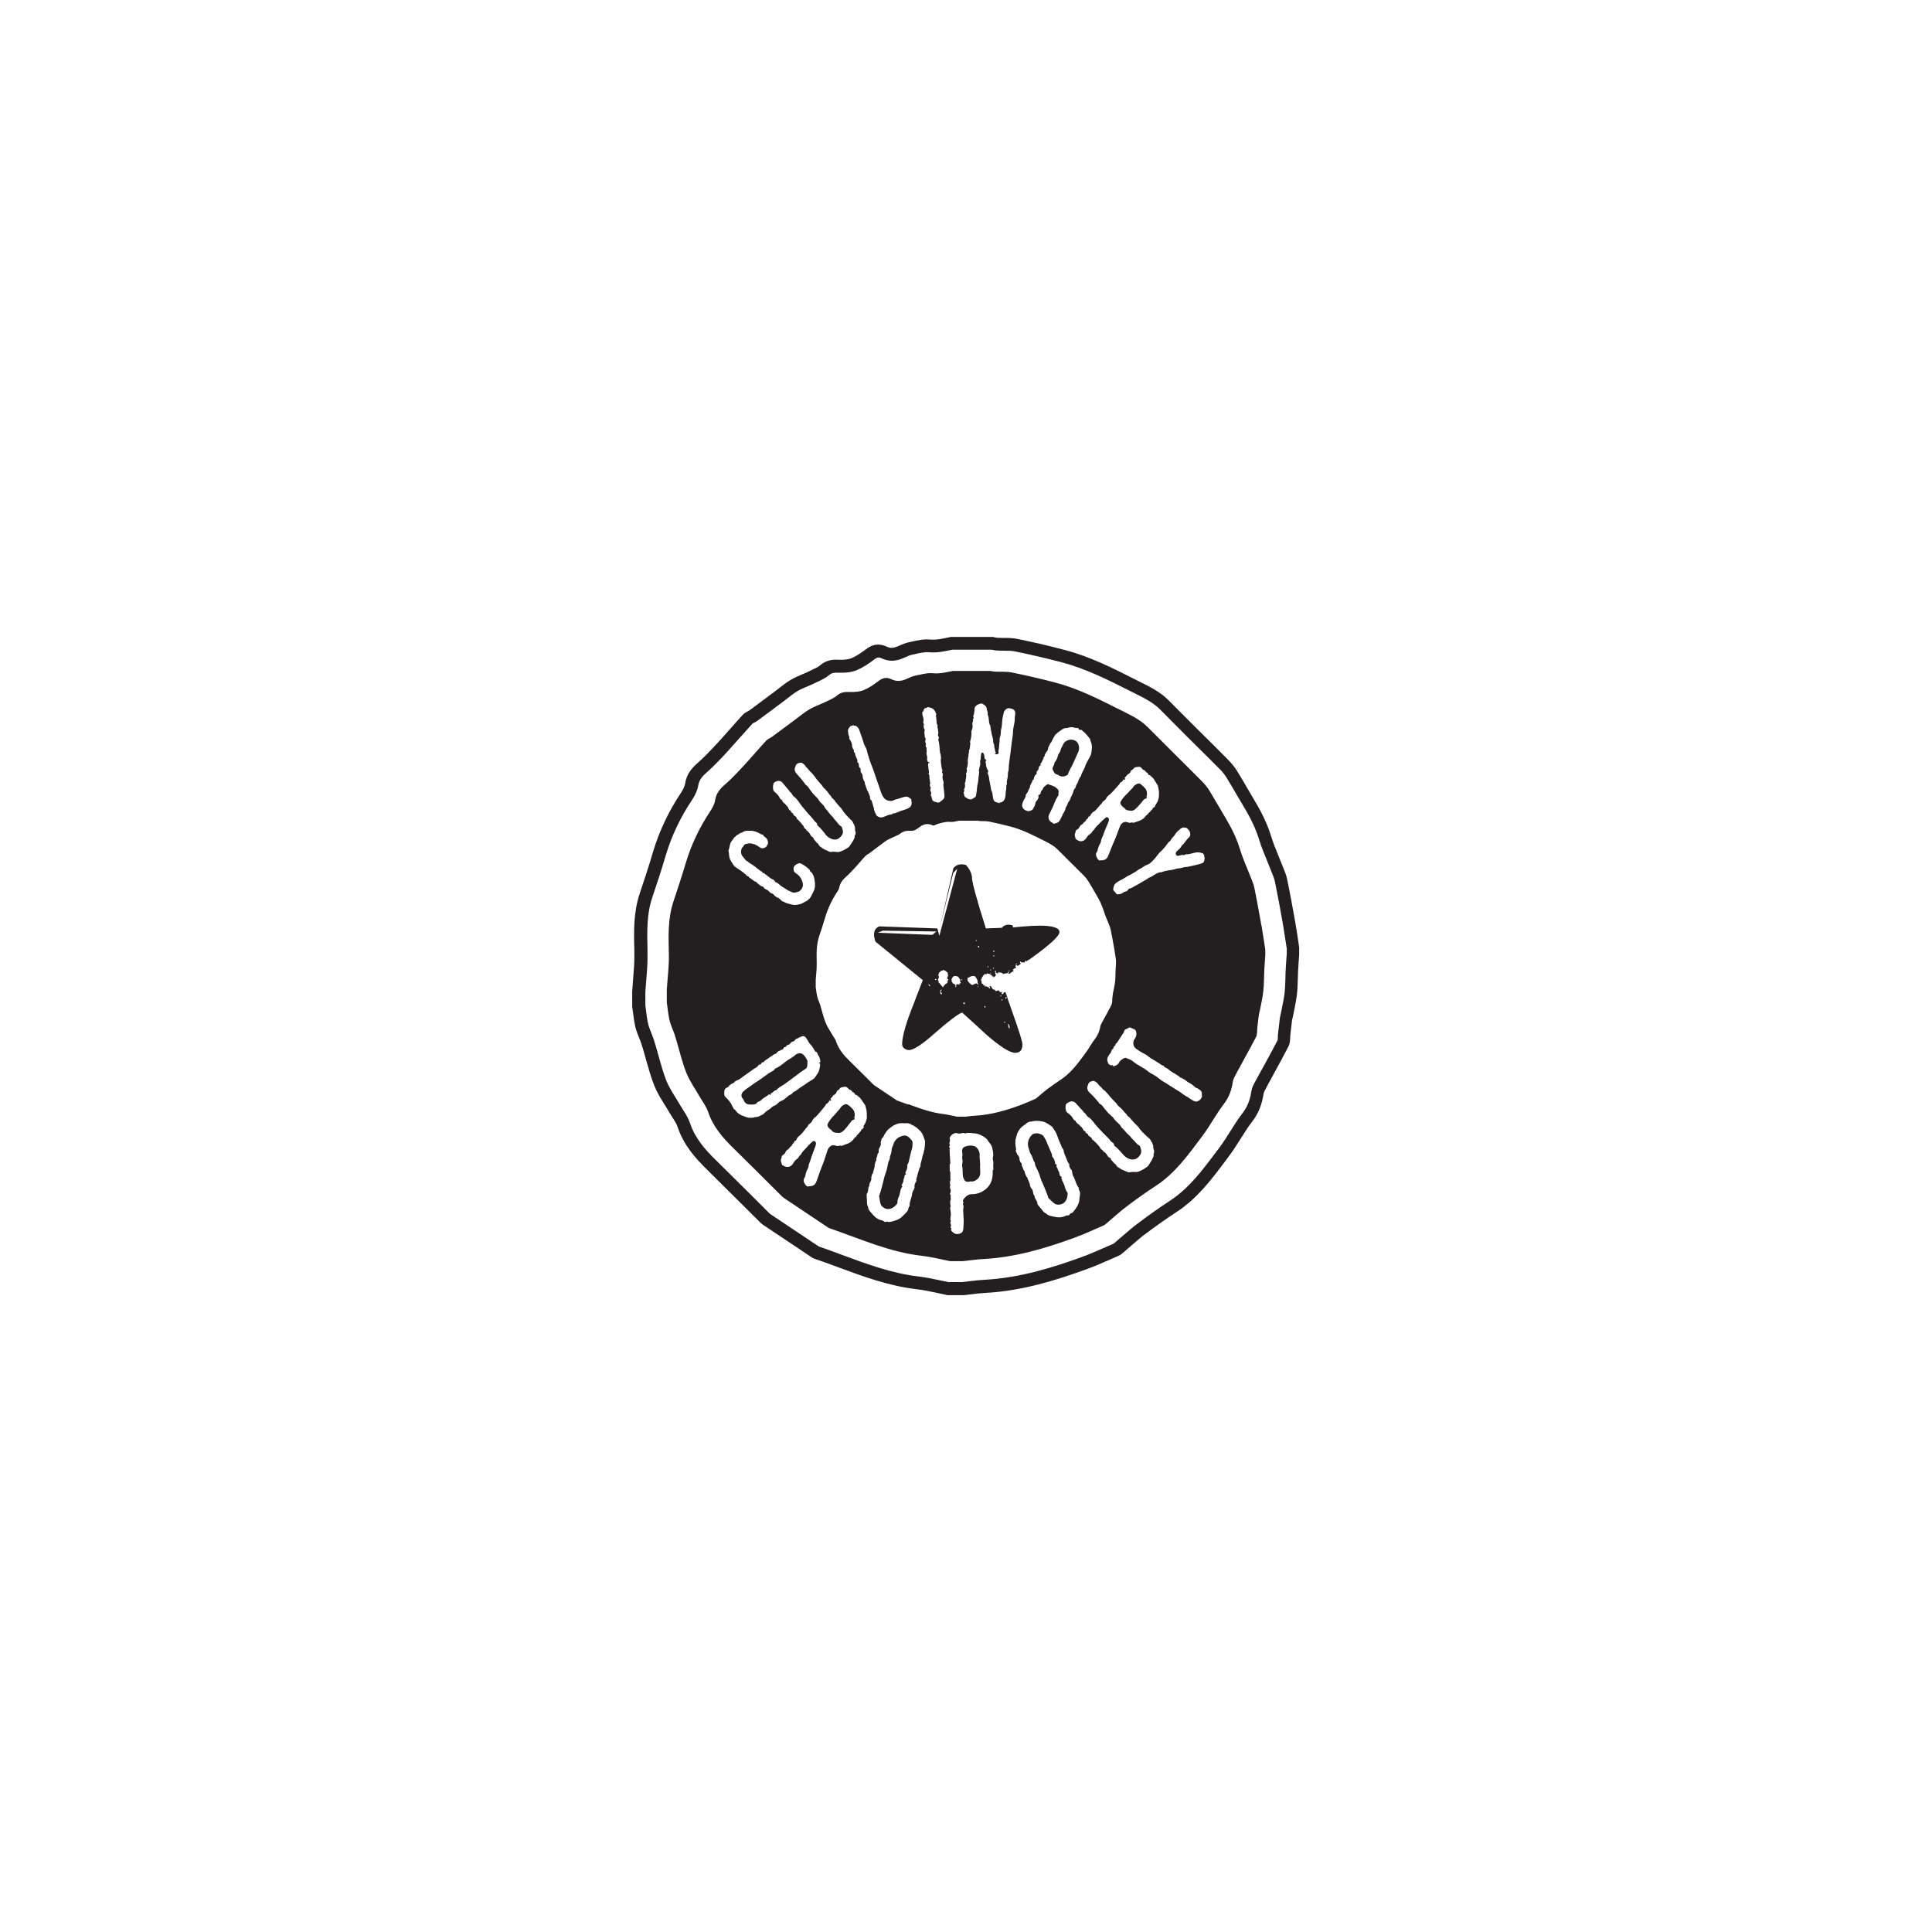<?xml version="1.0" encoding="UTF-8"?>
<svg id="Layer_1" data-name="Layer 1" xmlns="http://www.w3.org/2000/svg" viewBox="0 0 216 216">
  <defs>
    <style>
      .cls-1 {
        fill: #231f20;
        stroke-width: 0px;
      }
    </style>
  </defs>
  <path class="cls-1" d="M134.67,96.04c-.06.38-.08.43-.54.56-.45.12-.89.21-1.34.31-.19.04-.38.01-.55.08-.26.12-.56.06-.8.16-.39.14-.79.13-1.17.23-.11.03-.2.05-.3.09-.05.03-.1.06-.15.05-.31-.01-.52.15-.75.28-.21.12-.39.28-.63.33-.03,0-.05.03-.07.06-.07.04-.12.1-.17.12-.28.15-.54.3-.79.46-.16.09-.31.18-.48.26-.24.12-.44.29-.71.33-.05.01-.03.04-.05.06-.08.13-.21.24-.37.27-.08.01-.17.04-.22.1-.17.15-.37.17-.57.19-.09.02-.2,0-.22-.08-.08-.13-.18-.21-.26-.3-.06-.07-.08-.14-.07-.24.06-.26.1-.51.37-.69.36-.25.78-.4,1.13-.66.16-.11.36-.16.52-.27.24-.16.51-.26.73-.46.17-.13.36-.19.53-.31.19-.15.42-.26.66-.36.2-.08.37-.27.52-.43.26-.24.44-.54.66-.79.09-.11.21-.21.31-.3.17-.17.3-.35.45-.52.16-.2.28-.44.52-.57.09-.3.37-.44.51-.7.12-.19.27-.37.47-.51.04-.02.08-.05.08-.1.1-.06.2-.11.3-.17.14.02.27-.02.4.03.26.15.47.44.45.73,0,.11-.03.23-.11.31-.33.27-.5.67-.83.94-.03.02-.03.04-.04.06-.05.15-.16.23-.26.34-.11.11-.25.2-.33.33-.06.1-.08.22,0,.33.07.1.17.11.28.08.19-.03.38-.13.57-.07.05.02.09-.02.13-.04.03-.04.09-.05.15-.05.31.01.57-.09.87-.16.32-.08.61-.09.92.04.02,0,.05.02.07,0,.05.09.11.18.16.27-.04.04-.03.1,0,.16.04.07.04.12.03.19M134.17,122.97c-.06,0-.1.05-.14.08-.19.14-.38.13-.6.02-.31-.16-.57-.39-.88-.55-.33-.18-.61-.47-.96-.64-.22-.12-.42-.28-.64-.4-.33-.22-.65-.42-.99-.62-.13-.06-.24-.18-.37-.28-.22-.16-.43-.32-.65-.44-.24-.12-.46-.24-.67-.42-.2-.19-.46-.3-.69-.45-.14-.09-.3-.2-.47-.29-.25-.14-.44-.34-.68-.48-.17-.11-.39-.11-.54-.24-.09.02-.17.02-.25.06-.19.12-.4.21-.51.44-.08.18-.23.32-.43.38-.09.02-.25.18-.29-.05-.01,0-.04-.03-.05-.01-.06.09-.13-.03-.2.02-.08-.05-.16-.1-.24-.16,0-.04,0-.08-.04-.12-.17-.34-.08-.63.15-.92.1-.12.21-.26.22-.42.04-.07.09-.13.13-.2.09-.02.12-.07.1-.16.03-.05.07-.11.1-.16.12-.04.14-.13.15-.24.02-.03.03-.05.05-.08.06,0,.08-.04.11-.08.19-.29.39-.57.57-.87.07-.14.22-.25.22-.42.03-.05.07-.11.1-.16.13-.05.24-.09.35-.17.1-.09.2-.08.32-.03.11.03.2.13.33.14.05.03.1.07.16.1.18.34.14.68-.08,1-.1.12-.14.27-.15.41-.03.3.1.54.32.7.18.12.37.26.58.38.21.11.42.22.62.35.16.12.32.26.49.35.37.24.76.45,1.12.71.04.03.08.05.13.06.05.01.1.02.13.06.06.14.19.18.31.24.09.04.17.09.24.16.27.25.61.39.92.61.09.06.21.1.29.21.03.04.1.08.14.09.19.05.35.19.52.28.1.05.17.15.26.21.3.14.59.33.84.58.02.03.07.07.11.07.17.03.28.15.41.23.17.11.25.28.23.49,0,.09-.01.2.03.27-.08.12-.15.24-.23.36M129.02,128.93s-.06.1-.05.15c.04.2-.08.35-.16.53-.08.19-.2.34-.3.51-.06.14-.15.25-.27.34-.21.13-.4.29-.62.38-.21.1-.41.21-.66.19-.2,0-.41-.03-.62.03-.1.03-.2,0-.3-.04-.3-.14-.63-.22-.9-.44-.03-.04-.09-.07-.14-.06-.06-.07-.13-.14-.19-.21-.03-.08-.05-.17-.16-.17-.07-.08-.15-.16-.22-.24-.01-.01-.02-.02-.03-.04-.07-.07-.13-.14-.19-.21,0-.17-.13-.21-.25-.27-.03-.03-.06-.07-.1-.1-.12-.23-.27-.43-.51-.56-.02-.02-.04-.05-.07-.07.01-.08-.03-.1-.1-.1-.06-.07-.13-.14-.19-.21,0-.04-.02-.09-.05-.12-.22-.27-.45-.51-.71-.74-.02-.02-.07-.05-.1-.06-.01-.01-.02-.02-.03-.03-.03-.19-.17-.27-.32-.35-.03-.03-.06-.07-.1-.1-.03-.1-.06-.2-.18-.2-.04-.05-.09-.09-.13-.14.01-.1-.04-.14-.13-.14-.05-.06-.11-.12-.16-.17.01-.05-.02-.07-.03-.1-.11-.21-.33-.3-.45-.51-.02,0-.04.02-.06.02-.09-.09-.17-.18-.26-.28.01-.1-.02-.13-.12-.13-.05-.06-.11-.12-.16-.17-.15-.31-.4-.53-.67-.73-.04-.05-.09-.09-.13-.14-.07-.26-.12-.53-.02-.79.05-.04.09-.09.14-.13.01-.01.03-.01.04-.03.01-.01.02-.02.04-.03.04,0,.08-.03.12-.05.26-.16.61-.09.8.17.1.13.21.21.31.34.17.23.42.39.55.65.1.02.13.1.18.15.11.11.18.29.31.36.23.13.39.33.55.52.32.44.69.82,1.07,1.22.25.27.54.51.77.79.07.1.16.22.27.29.12.08.25.16.22.33,0,.04.03.06.06.07.35.28.66.62.94.95.14.17.31.31.47.4.56.3,1.09.25,1.47-.37.18-.29.09-.58-.01-.85-.03-.08-.07-.17-.14-.2-.3-.13-.44-.45-.7-.66-.16-.13-.25-.35-.44-.48-.21-.18-.39-.42-.57-.61-.09-.11-.23-.2-.3-.32-.08-.18-.21-.3-.35-.43-.15-.14-.31-.27-.43-.46-.11-.16-.27-.31-.42-.43-.23-.2-.42-.43-.62-.67-.16-.2-.29-.44-.55-.57-.08-.04-.12-.11-.14-.2-.01-.01-.03-.01-.03-.01-.28-.32-.54-.64-.86-.93-.23-.2-.42-.43-.36-.78.04-.14.1-.26.14-.39.06-.05.12-.11.17-.16.1-.03.23-.06.33-.09.03,0,.08,0,.11,0,.15.09.32.16.41.31.11.14.23.28.36.39.12.1.2.24.32.32.1.06.17.14.26.23.16.17.32.35.46.54.21.25.46.48.68.72.09.09.13.21.21.28.25.2.47.42.67.67.1.16.3.23.34.43,0,0,0,0,.01,0,.07.08.18.13.27.22.2.27.44.5.66.74.11.12.23.2.32.33.27.43.65.75,1.01,1.09.18.15.37.3.42.55.02,0,.06.01.07.03.04.16.13.31.15.49-.02.12.01.25.06.37.04.11.06.25-.01.38M120.68,134.13c-.06.53-.35.94-.67,1.33-.07.08-.14.16-.25.18-.11.03-.18.1-.22.21-.01,0-.03.01-.04.02-.13.02-.27,0-.38.07-.41.2-.84.19-1.27.09-.31-.08-.66-.08-.88-.36,0-.02-.02,0-.02,0-.26-.1-.4-.35-.56-.54-.12-.14-.24-.29-.36-.43-.01-.03-.02-.06-.04-.09,0-.24-.14-.42-.24-.6-.03-.07-.06-.15-.09-.22.04-.07.02-.11-.05-.13-.03-.07-.06-.15-.09-.22-.02-.23-.06-.45-.25-.61-.05-.12-.1-.23-.14-.35.05-.04.02-.08,0-.12-.09-.23-.18-.45-.28-.69-.02-.04-.04-.09-.09-.1-.06-.15-.12-.29-.18-.44,0-.11-.01-.2-.11-.26-.03-.09-.07-.17-.11-.26.01-.06,0-.1-.05-.12-.03-.07-.06-.15-.09-.22.07-.16-.05-.25-.14-.35-.03-.07-.06-.15-.09-.22,0-.23-.05-.46-.25-.61-.06-.16-.13-.32-.19-.47.08-.05.05-.14.04-.2-.06-.4-.13-.8,0-1.2.05-.17.08-.35.15-.52.16-.35.37-.64.69-.86.15-.09.29-.2.41-.32.12-.05.23-.09.35-.14.02,0,.03.04.06.03.44-.14.91-.11,1.35-.02.38.09.66.34.98.54t.03.02c.24.33.49.67.61,1.08.13.44.36.84.51,1.27.02.04.04.1.1.11.03.07.06.15.09.22,0,.07.02.16.04.24.11.28.21.56.34.83.05.13.06.28.2.36.02.04.04.09.05.13-.02.24.07.43.24.6.02.06.05.12.07.18.02.18.04.36.12.51.16.26.24.55.35.83.07.16.13.32.25.44.01.03.02.06.04.09-.03.08,0,.17.04.24.06.11.1.23.09.35,0,.24-.05.48-.09.72M110.99,130.8c0,.39,0,.79-.12,1.17-.16.51-.49.89-.9,1.15-.37.25-.84.4-1.32.39-.43,0-.69.27-.92.56-.06.08-.11.18-.04.29.03.05.03.09,0,.14-.04.1-.04.17,0,.25.05.09.04.19.02.28-.06.25,0,.51,0,.76,0,.25.04.5.03.74,0,.28-.02.57-.04.85-.04.35-.15.51-.59.58-.19.02-.4-.02-.52-.15-.13-.09-.34-.23-.22-.47.03-.05-.05-.06-.1-.06,0-.02,0-.03,0-.05.09-.16.06-.32-.01-.47,0-.06,0-.11,0-.17.08-.07.06-.13,0-.19,0-.08,0-.16,0-.24.09-.32.03-.62,0-.93,0,0-.02,0-.02-.02,0-.08,0-.16,0-.24.09-.11.03-.22,0-.32,0-.14,0-.28,0-.42.11-.11.04-.24.05-.35.01-.06-.02-.13,0-.19q.04-.1-.07-.12s0-.09,0-.14c.11-.21.1-.41-.01-.6,0-.08,0-.16,0-.24.06-.07.08-.13,0-.19,0-.13,0-.25,0-.38.05-.05.09-.11.06-.17-.05-.14,0-.27-.02-.41-.02-.16.06-.35-.06-.49,0-.25-.01-.5-.02-.76.12-.08.07-.22.07-.33-.04-.41-.05-.83-.07-1.24,0-.06-.02-.13.03-.19.09-.1-.05-.08-.06-.11,0-.06,0-.13,0-.19.08-.08.08-.16,0-.24,0-.03,0-.06,0-.09.07-.19.09-.35.04-.49-.02-.06,0-.13.03-.17.06-.13.15-.22.24-.3.09-.07.2-.08.28-.16.08,0,.16,0,.24,0,.21.09.43.05.65-.01.06,0,.13,0,.19,0,.08.09.16.06.24,0,.19,0,.38,0,.57-.01.03.03.06.05.13.04.33,0,.66.07.97.23.3.18.61.33.77.66.05.08.1.14.16.2.16.2.28.43.31.67.05.3.14.6.05.91-.06.24.07.47.05.69-.03.25,0,.51,0,.74M101.54,123.49c-.38-.14-.78-.29-1.16-.42l-.09-.03-.58-.39c-.64-.43-1.28-.85-1.92-1.28-.1-.07-.18-.15-.23-.2l-.83-.83c-.58-.58-1.17-1.16-1.76-1.74-.61-.59-1.21-1.28-1.52-2.23-.04-.11-.12-.25-.22-.4-.06-.09-.11-.18-.17-.27-.07-.12-.15-.24-.22-.37-.19-.31-.39-.62-.53-.99-.18-.44-.3-.88-.42-1.31-.05-.18-.1-.35-.15-.53v-.04c-.04-.09-.07-.18-.1-.26-.03-.07-.05-.14-.08-.22-.07-.17-.15-.37-.2-.59-.06-.25-.09-.5-.12-.74-.01-.09-.02-.18-.04-.28v-.1s0-.73,0-.73c.01-.2.03-.4.05-.6.04-.43.07-.83.06-1.22v-.19c-.02-.94-.05-1.92.29-2.91.2-.6.44-1.31.65-2.03.31-1.04.78-2.04,1.42-2.99.12-.17.13-.26.14-.28.1-.63.46-1.01.76-1.28.31-.27.6-.58.92-.92.22-.24.44-.48.65-.73.2-.22.39-.45.6-.67.13-.14.28-.22.37-.27.01,0,.03-.01.04-.02.24-.18.5-.38.76-.57l.44-.33c.07-.05.14-.11.21-.16.2-.15.4-.31.64-.45.21-.12.42-.21.62-.3.1-.04.21-.09.31-.14.04-.02.09-.04.13-.06.12-.06.26-.12.32-.17.41-.35.85-.38,1.18-.37.26.01.39-.02.45-.04.23-.09.46-.26.63-.39.45-.35.97-.41,1.47-.16.02.01.05.02.14-.01.04-.02.09-.04.14-.06.13-.06.3-.13.5-.18.05-.01.11-.02.16-.04.31-.07.66-.15,1.03-.11.22.02.46-.03.73-.09l.21-.04h2.19s.07.02.1.03c.03,0,.05.01.08.01.09,0,.18,0,.27,0,.23,0,.48,0,.75.06.77.16,1.57.34,2.36.55,1.27.33,2.42.91,3.53,1.47l.23.11c.5.25,1.06.53,1.53,1l.51.51c.26.26.52.52.78.78.18.18.37.36.55.54.37.36.73.72,1.09,1.09.19.19.35.4.49.62.17.27.33.55.49.82.12.21.24.41.36.62.41.67.68,1.27.87,1.88.09.28.2.57.32.86.06.15.13.31.19.47.02.05.04.1.06.15.07.18.16.38.21.62.14.69.27,1.39.39,2.1.05.3.1.59.14.89.02.13.04.26.06.39v.11s0,.34,0,.34l-.02.25c-.01.18-.02.35-.03.53,0,.13-.01.25-.01.38,0,.26-.01.52-.04.8-.03.28-.09.55-.14.81-.02.1-.04.19-.06.29,0,.05-.02.1-.03.15,0,.02,0,.03-.01.05-.02.14-.03.29-.05.43l-.03.24s0,.07,0,.1c0,.16-.01.4-.14.64-.22.44-.46.87-.69,1.29-.12.23-.25.45-.37.68l-.03.06c-.03.05-.07.13-.08.16-.09.59-.29,1.09-.64,1.54-.19.25-.37.53-.55.82-.18.29-.36.58-.58.86l-.15.2c-.71.96-1.45,1.94-2.54,2.66-.47.31-.96.66-1.51,1.06-.22.17-.44.36-.67.55-.11.1-.23.2-.34.29l-.03.03c-.07.07-.19.17-.36.24-.12.05-.25.11-.37.16-.41.18-.83.36-1.26.52-1.45.53-3.19,1.08-5.07,1.17-.23.01-.46.04-.71.07-.12.02-.24.03-.36.04h-.04s-.79,0-.79,0h-.07c-.16-.04-.33-.08-.49-.11-.34-.07-.66-.14-.97-.18-1.42-.16-2.72-.64-3.98-1.11M103.29,128.79c-.17.43-.23.89-.36,1.32-.01.05-.03.11,0,.15-.02.08-.04.15-.06.23-.05.05-.09.14-.11.22-.08.29-.17.57-.24.87-.04.14-.12.26-.06.41-.01.05-.03.09-.04.14-.16.18-.2.39-.17.62-.02.06-.03.12-.05.18-.09.16-.18.31-.21.48-.03.3-.14.58-.22.87-.05.17-.09.34-.07.5,0,.03-.02.06-.02.09-.08.04-.1.14-.11.22-.02.13-.07.24-.14.34-.15.19-.32.35-.5.52-.37.39-.85.54-1.34.65-.1.02-.21.04-.31,0-.1-.04-.21-.02-.3.03-.01,0-.03,0-.04-.01-.11-.06-.22-.16-.34-.18-.45-.09-.79-.36-1.07-.7-.19-.25-.48-.46-.48-.82,0-.02-.01-.02-.01-.02-.15-.24-.1-.52-.12-.77-.01-.18-.01-.38-.03-.56,0-.03.02-.06.02-.09.15-.19.15-.42.17-.62.02-.08.04-.15.06-.23.07-.03.09-.07.04-.14.02-.08.04-.15.06-.23.12-.2.22-.4.17-.64.03-.12.07-.24.1-.36.07,0,.06-.05.08-.09.07-.24.13-.47.19-.72.01-.04.03-.09-.01-.13.04-.15.08-.3.12-.46.07-.08.11-.17.07-.27.03-.09.05-.18.08-.27.04-.04.07-.08.03-.12.02-.08.04-.15.06-.23.15-.09.11-.23.1-.36.02-.08.04-.15.06-.23.13-.19.24-.39.17-.64.05-.17.09-.33.13-.49.1,0,.12-.08.15-.14.2-.36.38-.72.72-.96.14-.11.28-.23.43-.32.34-.18.68-.29,1.07-.26.18.02.35.02.52,0,.12.03.24.07.36.1.01.02,0,.05.03.06.43.15.79.46,1.09.8.25.3.32.68.46,1.02t0,.04c-.01.4-.01.83-.17,1.23M96.59,126.02c-.06.07-.12.14-.18.22-.1,0-.13.05-.12.14-.13.16-.27.31-.4.47-.07,0-.08.05-.09.11-.04.05-.09.11-.14.17-.08.02-.12.09-.16.14-.23.36-.58.56-.98.68-.2.06-.4.22-.64.12-.02,0-.06.02-.09.03-.1.04-.18.04-.27,0-.17-.04-.35-.1-.51-.04-.24.09-.4.28-.48.52-.15.44-.28.86-.43,1.29-.29.73-.56,1.45-.81,2.19-.14.38-.33.53-.73.56-.1.02-.2,0-.29.04-.07-.06-.14-.12-.22-.18,0-.07-.05-.11-.09-.16-.14-.22-.16-.45,0-.67.03-.04.04-.07.05-.1.06-.24.09-.49.21-.71.08-.14.15-.3.18-.47.01-.26.16-.46.22-.7.15-.51.36-1,.54-1.51.04-.09.05-.21.07-.3,0-.1-.03-.21-.13-.26-.07-.04-.16-.05-.23,0-.2.18-.42.37-.59.57-.22.29-.54.51-.71.86-.05.11-.18.14-.23.26-.07.15-.17.25-.31.34-.15.12-.26.28-.36.44-.19.37-.65.52-1.02.29-.05-.02-.07-.06-.12-.06-.04-.03-.07-.06-.11-.09-.04-.12-.08-.25-.11-.38h0c-.04-.06,0-.1,0-.16.02-.15.11-.26.08-.39.04-.05.08-.1.12-.14.17-.08.28-.21.34-.4.05-.06.1-.12.15-.18.23-.07.29-.36.5-.44.02,0,.02-.02.02-.05.02-.1.09-.17.17-.25.07-.04.1-.1.1-.19.02-.02.04-.05.06-.07.17-.02.2-.16.25-.29.07-.08.14-.17.21-.25.04-.03.07-.04.11-.08.37-.31.6-.73.93-1.07.01-.01,0-.04,0-.07.03-.04.06-.07.09-.11.19-.13.36-.27.42-.49.08-.1.16-.19.24-.29.03,0,.07,0,.09-.03.38-.4.73-.83,1.07-1.26.03-.04.08-.07.06-.14.02-.02.04-.05.06-.07.14-.02.2-.16.29-.25.04-.05.06-.24.19-.08.01.01.04,0,.04-.03.03-.08.03-.16-.07-.18.05-.06.1-.12.15-.18.03-.01.07-.03.06-.07.05-.06.1-.12.15-.18.18-.07.31-.21.36-.42.03-.04.06-.07.09-.11.11-.03.17-.1.23-.2.14-.19.38-.17.57-.21.15-.03.27.07.38.18.08.07.13.19.27.17.06.05.12.1.18.15,0,.09.07.12.14.12.05.04.1.08.14.12.02.12.08.19.22.18.13.11.26.23.4.34.18.22.32.48.49.71.04.05.09.09.09.16.1.35.19.7.16,1.07,0,.1.02.2,0,.3-.04.32-.17.58-.34.85-.03.04-.05.08-.02.12M86.48,123.66s-.11.04-.15.09c-.22.27-.55.37-.79.61-.09.08-.16.21-.3.26-.26.1-.48.31-.78.26-.04,0-.08.02-.11.04-.16.05-.31.04-.46.05-.28.02-.51-.1-.75-.19-.33-.09-.65-.28-.87-.59-.06-.09-.13-.18-.23-.2,0-.01-.02-.03-.03-.04-.02-.12-.12-.23-.17-.33-.16-.4-.46-.72-.77-1.02l-.05-.08c-.07-.16-.04-.31-.04-.47,0-.21.06-.35.27-.44.1-.05.24-.09.27-.24.1-.07.21-.14.31-.22.14-.04.26-.12.35-.24l.16-.11c.3-.07.53-.29.77-.46.48-.33.95-.7,1.46-1.02.09-.06.19-.11.22-.23.04-.03.08-.05.12-.08.11.02.18-.01.2-.14.05-.04.1-.07.15-.11.11.02.17-.04.19-.13.29-.2.56-.39.84-.58.05.02.05-.04.08-.05.07-.05.13-.09.19-.14.16-.02.28-.1.35-.24.06-.05.13-.09.19-.14.13.05.17-.12.25-.11.19,0,.24-.13.28-.25.02-.02.05-.04.08-.05.09,0,.18-.03.2-.14.05-.04.1-.07.15-.11.17,0,.27-.11.35-.24.05-.04.1-.07.15-.11.15-.03.29-.08.35-.24.05-.04.1-.07.14-.1.11,0,.17-.08.26-.12.56-.25.62-.27.95.24.11.15.18.37.32.49.23.22.38.5.55.79.04.05.06.09.13.05.05.08.11.15.16.23-.01.07.03.13.07.18.15.19.17.4.22.62,0,.07.02.16-.07.2-.13.03-.13.05,0,.1.07.01.03.07.05.12,0,.17-.05.32-.08.5-.06.35-.28.59-.46.88-.14.21-.35.32-.57.45-.23.12-.41.27-.62.41-.16.09-.32.22-.47.31-.2.12-.35.28-.55.4-.11.06-.26.1-.32.2-.08.13-.22.19-.33.25-.11.04-.19.11-.27.19-.2.18-.4.36-.66.46-.13.05-.27.13-.37.24-.15.18-.32.26-.52.36M81.48,95c.11-.31.09-.64.29-.92.12-.17.25-.34.37-.51.02.02.05.01.05,0,.09-.14.2-.21.34-.27.14-.07.23-.22.42-.2.28-.26.64-.22.98-.22.4,0,.77.16,1.13.37.06.04.12.09.2.05.01,0,.02.02.04.03.05.13.16.21.27.29.25.18.3.4.29.69,0,.05-.02.11-.1.14h.02c-.02.13-.1.21-.2.28-.25.17-.51.12-.72-.05-.21-.15-.42-.27-.67-.33-.21-.07-.39-.08-.59-.03-.2.02-.4.07-.48.28-.02.02-.03.04-.04.06-.15.11-.19.27-.22.44-.1.52.32.77.55,1.12.18.04.27.21.44.3.41.22.78.54,1.16.84.09.06.24.08.26.24.14-.01.21.07.29.14.27.17.48.42.77.55.06.02.15.05.19.1.06.08.15.13.15.24.1-.02.18.04.26.1.12.07.22.18.34.28.2.16.44.26.64.42.21.15.44.22.66.33.2.09.38.01.58-.03.42-.09.68-.59.61-.93-.08-.43-.28-.8-.64-1.07-.06-.04-.12-.09-.18-.13-.22-.16-.25-.38-.2-.63.05-.24.52-.52.76-.44.37.16.68.4.97.66.07.07.06.2.14.25.31.24.4.6.46.94.08.43.09.88-.12,1.3-.08.14-.16.3-.22.44-.14.29-.34.5-.62.65-.07.04-.16.07-.24.12-.21.16-.47.22-.75.26-.22.05-.46.02-.68-.04-.28-.07-.57-.13-.83-.3-.04-.03-.08-.04-.12-.03-.05-.04-.1-.07-.15-.11-.07-.13-.2-.18-.3-.27-.04-.05-.08-.07-.14-.04-.11-.08-.22-.16-.33-.24-.07-.14-.17-.23-.33-.24-.06-.04-.12-.09-.18-.13-.11-.13-.24-.26-.43-.31-.07-.05-.15-.11-.22-.16-.05-.11-.11-.21-.26-.18-.11-.08-.22-.16-.33-.24.01-.07-.05-.04-.07-.05-.01,0-.02-.02-.04-.03-.09-.1-.15-.22-.32-.23-.22-.16-.44-.32-.66-.47-.01-.08-.06-.12-.15-.11-.05-.03-.1-.07-.15-.11,0-.03-.02-.07-.05-.09-.24-.19-.48-.39-.74-.55-.13-.08-.25-.16-.39-.26-.27-.17-.36-.48-.54-.72-.24-.36-.17-.77-.27-1.16,0-.02,0-.03.02-.05M86.46,87.58s.09-.08.14-.11c.01-.01.03,0,.03-.03.01-.01.02-.02.04-.03.04,0,.08-.03.12-.04.26-.14.58-.05.75.2.08.13.19.21.28.34.15.23.38.39.5.64.1.02.12.1.17.16.1.12.16.28.28.36.21.14.35.33.5.53.28.43.62.82.96,1.22.22.27.49.52.7.79.07.1.14.22.24.29.11.09.23.16.19.33,0,.04.03.06.06.07.32.29.6.62.85.96.12.17.28.32.43.4.52.32,1.03.3,1.42-.28.19-.27.12-.55.03-.81-.03-.08-.06-.17-.12-.19-.28-.14-.4-.45-.64-.67-.15-.13-.22-.34-.39-.47-.19-.18-.35-.42-.51-.61-.07-.11-.21-.2-.27-.33-.07-.18-.19-.29-.31-.42-.14-.14-.29-.27-.39-.46-.09-.16-.24-.31-.38-.43-.21-.2-.38-.43-.56-.67-.14-.2-.26-.43-.49-.57-.07-.04-.11-.11-.12-.19-.01-.01-.03-.01-.03-.01-.25-.32-.49-.63-.77-.93-.21-.2-.38-.43-.3-.77.04-.14.11-.25.15-.36.06-.05.12-.1.17-.15.1-.02.22-.04.32-.07.03,0,.08,0,.11,0,.14.1.29.17.38.31.09.14.21.28.33.39.11.11.18.24.29.33.09.06.16.14.24.24.15.17.29.35.41.54.19.25.42.48.62.72.08.09.11.2.19.27.23.2.43.43.6.68.09.16.27.24.3.43,0,0,0,0,.01,0,.07.08.17.13.25.23.18.26.39.5.6.74.1.12.21.2.29.33.24.43.58.75.91,1.09.17.15.34.31.38.55.02,0,.05.02.06.03.03.15.11.3.12.47-.02.12,0,.24.04.36.03.11.04.24-.03.36-.03.04-.06.09-.06.15.03.2-.1.33-.17.5-.09.17-.21.31-.31.48-.07.13-.16.23-.28.31-.2.11-.4.25-.61.33-.2.09-.4.18-.65.14-.19-.02-.39-.05-.59,0-.1.02-.19-.02-.28-.06-.28-.14-.59-.24-.84-.46-.03-.04-.08-.07-.13-.07-.06-.07-.12-.14-.17-.21-.03-.08-.04-.16-.15-.17-.07-.08-.14-.16-.2-.24,0-.01-.02-.02-.03-.03-.06-.07-.12-.14-.17-.21,0-.16-.11-.2-.22-.27-.03-.04-.06-.07-.09-.1-.11-.22-.24-.43-.46-.56l-.06-.07c.02-.07-.02-.1-.09-.1-.06-.07-.12-.14-.17-.21,0-.04-.01-.09-.04-.12-.2-.26-.4-.51-.64-.74-.02-.02-.06-.05-.09-.06,0-.01-.02-.02-.03-.04-.01-.18-.15-.27-.29-.35-.03-.04-.06-.07-.09-.1-.02-.1-.05-.2-.16-.2-.04-.05-.08-.09-.12-.14.02-.09-.03-.13-.12-.14-.05-.06-.1-.12-.14-.17.01-.05-.01-.07-.02-.1-.1-.21-.3-.31-.4-.51-.02,0-.04.02-.06.01-.08-.09-.15-.19-.23-.28.02-.09,0-.13-.11-.13-.05-.06-.1-.12-.14-.17-.13-.3-.36-.53-.61-.73-.04-.05-.08-.09-.12-.14-.05-.25-.09-.51.02-.76M95.03,81.21c.13-.04.26-.09.37-.13.04.03.1.05.13.05.27.03.42.2.52.43.15.39.27.78.41,1.18.09.27.15.56.31.8.14.21.16.46.22.67.14.49.3,1,.5,1.47.27.69.48,1.41.74,2.11.1.28.19.59.3.87.16.42.39.84.95.88.13.02.28.02.41-.06.28-.15.6-.16.89-.29.17-.07.35-.11.53-.12.13-.03.23.05.32.1.08.05.15.11.24.17.01.03.02.06.03.09-.04.06,0,.11.01.17.04.26,0,.51-.21.67-.14.1-.3.18-.48.23-.39.11-.79.26-1.16.42-.03.01-.06.02-.09.02-.09-.03-.15-.01-.21.07-.02.03-.07.04-.11.04-.3.04-.57.16-.85.28-.14.06-.31.08-.41.05-.2-.06-.41-.13-.47-.38-.01-.04-.04-.07-.07-.1-.05-.14-.1-.28-.15-.43,0-.02.02-.02.02-.04-.09-.29-.17-.58-.26-.88-.02-.06-.06-.12-.13-.13,0-.01,0-.03-.01-.04,0-.01-.01-.03-.02-.04-.01-.04-.03-.09-.04-.13.01-.05.03-.1,0-.16-.06-.2-.16-.37-.22-.58,0-.01-.04-.02-.06-.03-.09-.27-.19-.54-.28-.8-.02-.14-.02-.28-.13-.38-.04-.11-.08-.23-.12-.34.03-.23-.07-.42-.21-.6,0-.02,0-.03-.01-.04-.02-.19.03-.38-.17-.5-.01-.04-.03-.09-.04-.13.02-.17,0-.32-.15-.43-.01-.03-.02-.06-.03-.09.07-.09,0-.16-.02-.25-.09-.21-.2-.39-.22-.63,0-.06-.04-.11-.11-.14-.01-.04-.03-.09-.04-.13.05-.1.02-.17-.07-.21-.04-.11-.08-.23-.12-.34.02-.3-.11-.54-.27-.77-.01-.04-.03-.1-.05-.16.04-.08,0-.13-.02-.2-.07-.15-.09-.34-.11-.5-.04-.24.09-.42.26-.59M103.25,79.42c.03-.14.11-.24.26-.27.04,0,.12,0,.14-.08.06,0,.12-.01.18-.02.02.04.05.04.08.05.32.04.54.22.67.49.04.06.01.14.08.17,0,.05,0,.09.01.14-.01.03-.04.08-.03.11.03.29.08.57.08.87,0,0,0,0,0,0,.06.05.04.14.09.19,0,.06.01.12.02.18-.04.07-.05.13.02.17.02.18.04.36.06.54-.07.16-.06.31.05.45,0,.04,0,.09.01.13-.11.09-.05.2-.03.31.05.18.07.36.09.55.01.24.04.5.07.75,0,.04,0,.11.06.13,0,.09.02.18.03.27-.01.03,0,.06.01.09,0,.06.01.12.02.18-.04.02-.04.05-.04.1,0,.33.07.67.11,1.02,0,.03.02.07.05.09,0,.06.01.12.02.18-.04.08-.09.16.02.22,0,.08.02.15.03.23-.07.23-.04.47.07.7,0,.06.01.12.02.18-.06.17-.02.35,0,.53.03.28.08.57.09.85.02.18-.02.35-.19.49-.12.12-.25.19-.38.3-.07,0-.15.02-.22.02-.05-.04-.1-.04-.14-.05-.36-.08-.44-.16-.5-.52,0-.06,0-.14-.08-.17,0-.04-.01-.09-.01-.14.06-.13.06-.27-.04-.39,0-.06-.01-.12-.02-.18.06-.14.06-.28-.04-.4,0-.06-.01-.12-.02-.18.09-.05.04-.14.04-.2-.04-.27-.09-.54-.09-.81,0-.04-.02-.09-.07-.1,0-.04-.01-.09-.01-.14.05-.08.04-.17.02-.26-.04-.24-.05-.47-.08-.71,0-.08-.02-.15.1-.16.03,0,.05-.05.05-.1,0-.01-.04-.04-.05-.02-.17.06-.12-.14-.2-.18,0-.04-.01-.09-.01-.14.05-.2-.01-.39-.06-.58,0-.04-.01-.09-.01-.14.07-.17-.02-.36.02-.53.01-.03-.02-.09-.09-.1,0-.08-.02-.15-.02-.21.05-.11.05-.22-.03-.31,0-.08-.02-.15-.02-.22.09-.13.05-.25-.04-.36-.02-.19-.04-.39-.06-.58.06-.16.06-.31-.05-.43-.01-.1-.02-.21-.03-.32.05-.08.07-.16-.02-.22,0-.04-.01-.09-.02-.14.09-.27,0-.52-.08-.77-.01-.12-.03-.24-.04-.34.09-.05.14-.12.17-.22M107.75,88.53c.08-.05.09-.12.03-.21,0-.04.01-.09.02-.13.12-.18.11-.38.07-.58,0-.04.01-.09.02-.13.02-.03.05-.04.05-.07.03-.26.06-.51.1-.76,0-.01-.03-.03-.04-.05,0-.05.01-.09.02-.14.08-.16.12-.32.06-.49,0-.02,0-.03,0-.05.13-.3.14-.62.12-.94.01-.12.03-.25.05-.39.04-.04.06-.08.02-.13.01-.1.03-.21.04-.31.05-.04.06-.08.02-.14,0-.06.02-.12.02-.18.03-.01.05-.05.06-.08.03-.21.05-.42.08-.63,0-.03,0-.07-.04-.08,0-.08.02-.15.03-.23.08-.17.16-.77.12-.94,0-.06.01-.12.02-.18.12-.24.15-.48.09-.75.01-.09.02-.18.04-.27.08-.05.07-.11.02-.18,0-.03,0-.06.01-.09.07-.08.11-.17.03-.27,0-.06.01-.12.02-.18.06-.02.07-.07.06-.13.02-.18.07-.36.07-.54-.02-.23.12-.35.29-.47.12-.08.26-.09.39-.16.07,0,.15.02.22.03,0,.06.06.04.1.07.15.11.34.24.34.42.03.25.18.47.12.72.17.34.11.73.21,1.09,0,0,0-.01,0-.02.06.1.11.2.11.3,0,.2.07.39.09.57.04.37.23.73.21,1.11,0,.14.11.24.11.36,0,.15.02.29.07.43.04.14,0,.29.12.41.06.04-.02.06-.07.07-.05,0-.07.07-.01.09.09.04.21.04.31,0,.08-.05.09-.14.07-.22-.02-.05-.02-.11-.01-.15.09-.34.06-.71.13-1.05,0-.06,0-.11,0-.17,0-.09,0-.2.03-.27.1-.18.08-.4.11-.6,0-.06-.01-.12,0-.17.09-.32.13-.65.14-.97.02-.36.1-.7.18-1.04.05-.18.16-.31.33-.42.21-.12.42-.05.62.02.26.09.38.32.33.6-.02.18-.06.37-.05.55,0,.23-.04.45-.09.67-.04.22-.1.44-.1.67,0,.41-.09.81-.14,1.21-.08.55-.12,1.11-.21,1.66-.06.46-.13.93-.14,1.38,0,.05,0,.08-.01.12-.1.22-.06.46-.09.7-.03.27-.14.51-.1.79.01.02,0,.04,0,.06-.07.11-.06.23-.07.34,0,.06.01.12,0,.18-.06.27-.07.54-.09.79-.03.33-.18.69-.6.75-.06,0-.09.02-.09.08-.01,0-.03,0-.04,0,0-.05-.07-.07-.1-.07-.44-.1-.51-.19-.58-.68-.04-.19-.02-.4-.11-.56-.1-.18-.1-.38-.14-.57-.05-.22-.08-.43-.13-.65-.04-.26-.05-.54-.18-.78-.04-.13.1-.31.02-.38-.12-.11-.11-.24-.17-.36-.07-.15-.04-.32-.08-.48-.04-.08-.07-.16.04-.22.03-.03.06-.08.01-.09-.23-.12-.19-.33-.22-.51,0-.08-.04-.14-.08-.21-.02-.06-.04-.13-.14-.11-.08,0-.1.06-.12.14-.04.19-.05.37-.06.57-.01.12-.09.25-.06.37.08.3-.12.56-.11.85,0,.03-.1.06-.04.1.1.09.02.18.03.28,0,.17-.06.33-.06.48,0,.44-.15.85-.18,1.28,0,.23-.07.46-.09.69-.01.09-.04.19-.12.23-.11.05-.2.13-.3.19-.08.05-.14.06-.23.05-.21-.01-.38-.14-.55-.24-.13-.08-.14-.25-.15-.38-.01-.03-.03-.03-.04-.07,0-.06.01-.12.02-.18M114.28,89.95c.06-.3.21-.57.37-.83-.01-.07.08-.14.02-.22.03-.05.05-.11.08-.16.16-.12.19-.33.28-.49.06-.12.16-.23.12-.37.06-.12.11-.25.17-.36.06-.02.09-.06.06-.12.03-.07.06-.14.1-.21.1-.04.13-.1.1-.2.05-.11.1-.22.15-.33.17-.07.2-.21.17-.37.02-.04.04-.08.06-.12.17-.07.14-.23.17-.36.03-.05.05-.11.08-.16.11-.05.19-.11.11-.25.01-.03.03-.05.04-.08.04-.01.08-.03.08-.06.06-.17.15-.31.22-.46.01-.03.01-.06,0-.09,0-.01.01-.03.02-.04.07-.07.13-.14.12-.25.05-.11.1-.21.15-.31.15-.13.24-.29.23-.49.09-.19.18-.38.27-.57.05,0,.09-.06.1-.1.06-.16.15-.29.22-.44.08-.14.16-.31.29-.43.16-.16.34-.29.52-.41.14-.08.26-.19.42-.25.11-.03.23,0,.33-.03.29-.12.57-.12.86-.02.07.02.16.06.23,0,.07.03.14.06.2.1-.01.03-.04.1,0,.1.1,0,.18.07.28.03.03.01.06.03.08.04,0,.05.07.1.11.12.31.23.51.54.75.82.04.03.05.07.06.13.02.11.05.21.09.31.15.39.07.77.02,1.16-.04.3-.23.53-.36.8-.12.23-.26.45-.32.68-.12.39-.4.71-.48,1.12-.22.21-.26.51-.39.77-.07.15-.19.29-.21.48-.01.06-.06.12-.11.16-.07.07-.11.16-.12.26-.09.33-.27.61-.38.92-.06.17-.21.28-.26.45-.04.13-.09.26-.18.38-.04.05-.07.1-.07.15-.02.32-.27.54-.37.83-.05.14-.15.29-.23.46-.07.12-.14.27-.28.32-.16.06-.31.14-.48.13-.01,0-.03-.01-.04-.02,0-.09-.09-.09-.15-.12-.32-.17-.44-.56-.29-.88.26-.51.5-1.03.71-1.56.07-.15.15-.31.24-.45.1-.14.11-.13.1-.29,0-.03-.02-.07,0-.11.08-.28-.09-.46-.28-.6-.26-.22-.61-.27-.9-.39-.05,0-.06.02-.08.03-.21.15-.45.29-.52.57,0,.01-.02.04-.04.05-.12.08-.15.21-.18.35-.02.11-.06.16-.15.18-.04.01-.11.03-.1.1.08.29-.1.49-.27.69-.03.03-.05.06-.05.11-.01.24-.14.45-.26.66-.08.18-.41.31-.61.27-.24-.06-.44-.14-.56-.38-.05-.11-.09-.21-.06-.33M122.29,90.76c.36-.28.6-.68.93-.99.01-.01,0-.04,0-.06.03-.03.06-.07.09-.1.19-.11.35-.25.42-.46.08-.09.16-.18.25-.27.03.01.06,0,.08-.03.38-.37.73-.77,1.07-1.16.03-.03.08-.07.06-.13.02-.02.04-.04.06-.07.14-.02.2-.15.29-.23.04-.04.07-.23.19-.07.01.01.04,0,.04-.02.03-.08.04-.15-.06-.18.05-.06.1-.11.15-.17.03-.01.06-.02.06-.07.05-.06.1-.11.15-.17.18-.06.3-.19.36-.39.03-.03.06-.07.09-.1.11-.03.17-.09.23-.18.14-.18.37-.15.56-.18.15-.03.26.07.36.19.08.07.11.19.25.17.06.05.11.1.17.15,0,.09.06.11.13.12.04.04.09.08.13.12.02.12.07.19.2.18.12.11.24.22.37.34.17.22.29.47.45.7.03.05.08.09.08.16.08.34.16.68.12,1.03,0,.1,0,.19-.02.29-.05.3-.18.55-.35.8-.03.03-.05.08-.03.12-.06.07-.12.13-.18.2-.1,0-.13.05-.12.13-.13.14-.27.29-.4.43-.06,0-.08.05-.09.1-.04.04-.09.1-.14.15-.07.01-.11.08-.15.12-.23.34-.58.52-.96.62-.19.05-.39.2-.62.09-.02,0-.05.01-.08.03-.1.04-.17.03-.26-.01-.16-.05-.33-.1-.48-.05-.23.07-.4.25-.48.48-.15.41-.3.81-.46,1.22-.3.68-.58,1.37-.85,2.06-.15.36-.33.49-.71.51-.1.01-.19-.01-.28.03-.07-.06-.13-.12-.2-.18,0-.06-.05-.1-.08-.16-.13-.22-.14-.43.01-.64.03-.03.04-.07.05-.1.07-.23.1-.46.23-.67.08-.13.16-.28.18-.45.02-.25.17-.43.24-.66.16-.49.38-.94.57-1.42.04-.09.06-.19.07-.28,0-.1-.02-.2-.12-.25-.07-.04-.15-.06-.22,0-.19.17-.41.34-.59.53-.22.27-.54.47-.71.8-.05.1-.18.12-.22.24-.07.14-.17.23-.31.31-.14.11-.26.26-.36.41-.2.35-.64.48-.98.24-.04-.02-.07-.06-.11-.06-.03-.03-.07-.06-.1-.09-.04-.12-.06-.24-.09-.37,0,0,0,0,0,0-.03-.06,0-.1,0-.15.03-.14.12-.24.09-.37.04-.04.08-.09.12-.13.17-.07.28-.19.34-.37.05-.06.1-.11.15-.17.22-.06.29-.33.5-.41.02,0,.02-.02.02-.04.03-.1.09-.16.17-.23.07-.03.1-.09.1-.17.02-.02.04-.04.06-.07.16-.02.2-.15.25-.27.07-.08.14-.15.21-.23.04-.02.07-.04.1-.07M141.04,103.55c-.26-1.45-.51-2.89-.81-4.33-.1-.47-.32-.92-.49-1.37-.37-.96-.81-1.9-1.1-2.88-.39-1.27-.97-2.44-1.65-3.57-.6-.99-1.16-2-1.76-2.98-.23-.37-.51-.72-.81-1.03-1.12-1.14-2.27-2.26-3.41-3.4-.9-.89-1.79-1.79-2.69-2.69-.91-.92-2.08-1.43-3.21-2-2.31-1.16-4.61-2.33-7.13-2.99-1.6-.42-3.21-.79-4.83-1.12-.62-.13-1.28-.07-1.92-.1-.18-.01-.35-.05-.53-.08h-4.16c-.74.15-1.44.33-2.23.26-.66-.06-1.36.14-2.03.28-.37.08-.72.28-1.08.42-.51.2-1.02.22-1.52-.02-.52-.26-.97-.19-1.45.18-.52.4-1.08.78-1.68,1.03-.47.19-1.04.22-1.57.2-.53-.02-.97.03-1.4.4-.36.31-.83.49-1.27.71-.61.29-1.26.51-1.84.85-.57.34-1.09.78-1.63,1.18-.85.63-1.7,1.27-2.56,1.9-.19.14-.44.21-.6.38-.88.96-1.72,1.96-2.61,2.91-.65.7-1.31,1.41-2.03,2.03-.56.49-.97.99-1.09,1.75-.06.41-.29.83-.52,1.19-1.2,1.81-2.14,3.74-2.76,5.83-.43,1.44-.9,2.86-1.37,4.28-.66,1.95-.56,3.94-.52,5.95.03,1.31-.15,2.62-.23,3.92v1.42c.1.66.15,1.34.3,1.99.12.52.36,1,.54,1.51.08.23.15.47.22.71.37,1.24.66,2.52,1.14,3.71.37.93.98,1.76,1.48,2.64.32.55.73,1.08.93,1.67.54,1.63,1.6,2.87,2.8,4.04,1.8,1.76,3.57,3.55,5.36,5.32.1.1.19.2.3.27,1.68,1.13,3.36,2.25,5.04,3.37,3.43,1.17,6.74,2.7,10.4,3.11,1.06.12,2.11.39,3.17.6h1.42c.77-.08,1.53-.2,2.3-.24,3.51-.18,6.84-1.17,10.12-2.36,1.12-.41,2.21-.91,3.31-1.39.16-.07.3-.22.44-.33.72-.6,1.41-1.25,2.16-1.81,1.05-.79,2.12-1.56,3.23-2.28,2.21-1.44,3.69-3.55,5.23-5.6.85-1.13,1.5-2.4,2.36-3.52.6-.78.9-1.59,1.03-2.53.05-.32.24-.63.39-.92.73-1.37,1.5-2.71,2.21-4.09.15-.29.1-.68.14-1.03.06-.48.1-.96.17-1.43.02-.16.08-.32.11-.49.14-.72.31-1.44.39-2.17.09-.79.07-1.58.11-2.37.03-.55.07-1.1.11-1.65v-.61c-.14-.88-.26-1.76-.41-2.63"/>
  <path class="cls-1" d="M95.56,124.75c.01-.26-.03-.52-.2-.73-.09-.09-.18-.18-.28-.28h0c-.08-.06-.16-.14-.24-.19-.12-.08-.27-.15-.4-.07-.17.08-.36.19-.46.35-.09.17-.23.3-.36.44-.14.15-.24.31-.38.44-.28.28-.52.59-.71.95-.03.08-.02.15,0,.23.07.18.23.32.38.43.09.06.13.16.23.22.18.11.37.1.56.12.28.03.49-.12.63-.27.24-.23.45-.51.65-.77.15-.18.26-.42.54-.47.02,0,.05-.04.03-.06-.09-.12,0-.22,0-.35"/>
  <path class="cls-1" d="M101.9,127.48c-.06-.08-.13-.2-.21-.27-.2-.17-.41-.31-.7-.24-.57.12-.97.45-1.13,1.03-.05.18-.16.33-.17.51,0,.28-.1.54-.19.82-.03.12,0,.26-.08.37-.14.22-.15.5-.21.76-.06.29-.14.58-.25.86-.1.25-.14.52-.21.78-.13.47-.23.95-.39,1.41-.05.08-.08.16-.07.24.05.29.08.6.17.88.06.18.22.32.39.42.47.27.95.06,1.26-.26.11-.1.25-.26.23-.38-.02-.3.13-.55.22-.81.1-.3.08-.66.32-.93.02-.01.01-.04,0-.05-.16-.08-.02-.17,0-.27.03-.12.14-.21.12-.33,0-.2.13-.36.12-.54,0-.05.05-.12.09-.14.1-.06.12-.08.03-.16-.04-.03-.01-.07,0-.12.11-.23.22-.46.2-.75-.01-.07.03-.16.06-.21.07-.08.1-.17.11-.28.08-.34.16-.66.24-1,.04-.22.14-.4.15-.63.02-.26.09-.51-.09-.74"/>
  <path class="cls-1" d="M88.71,120.46c.18-.13.38-.25.56-.41.25-.21.54-.38.82-.57.04-.03.08-.05.1-.11.12-.24.06-.5.09-.75,0-.02,0-.04-.02-.06-.14-.25-.26-.51-.51-.7-.14-.09-.28-.13-.43-.1-.14.04-.31.08-.42.2-.35.32-.82.51-1.19.83-.29.24-.63.5-1,.66-.04,0-.06.02-.08.05-.05.15-.2.21-.32.28-.17.08-.34.2-.5.31-.22.17-.47.32-.69.5-.28.21-.57.36-.84.56-.28.23-.6.41-.87.62-.22.19-.49.34-.52.69h0c.02.14.04.28.17.38.03.02.04.06.05.1.16.37.35.56.81.55.25,0,.55.04.73-.22.03-.06.13-.09.2-.12.1-.03.21-.09.27-.17.23-.25.57-.37.81-.6.04-.03.08-.05.14,0,.07.07.1.03.09-.04,0-.09.05-.13.12-.14.18-.07.26-.32.5-.31,0,.01.03-.02.03-.04.25-.27.58-.44.88-.63.35-.24.7-.51,1.04-.76"/>
  <path class="cls-1" d="M109.57,130.13c.02-.35-.08-.69-.04-1.04,0-.39-.27-.85-.61-.95-.3-.1-.63-.08-.93.02-.36.1-.47.31-.41.7.04.17.02.35,0,.54,0,.06-.01.13,0,.19.07.16.04.33,0,.5-.01.1-.03.21,0,.32.05.25.04.5.05.74.02.19,0,.36.08.53.15.41.29.5.73.42.02-.02.05-.02.06-.02.33.06.6-.09.83-.3.15-.15.23-.34.26-.53.02-.38-.05-.76,0-1.14"/>
  <path class="cls-1" d="M118.98,132.48c-.1-.3-.34-.58-.31-.93,0-.02-.02-.04-.03-.04-.17.04-.12-.12-.17-.2-.05-.12-.02-.25-.1-.33-.11-.16-.11-.36-.23-.5-.03-.04-.03-.12-.02-.16.04-.1.05-.14-.07-.14-.05,0-.05-.05-.07-.09-.05-.25-.1-.5-.29-.72-.05-.05-.07-.14-.08-.21,0-.1-.03-.19-.08-.29-.14-.32-.27-.62-.41-.94-.1-.2-.13-.41-.26-.59-.14-.22-.24-.46-.52-.54-.1-.03-.22-.08-.32-.09-.26-.01-.51,0-.71.23-.38.44-.5.95-.28,1.51.07.17.08.36.17.51.16.23.25.49.34.76.05.12.15.21.16.35.02.26.18.49.29.73.13.27.24.55.32.84.07.26.2.5.3.75.18.45.39.89.55,1.36,0,.1.04.17.09.23.22.2.43.42.67.6.16.1.37.12.57.09.54-.06.79-.52.85-.97.03-.15.04-.36-.04-.44-.19-.23-.23-.52-.31-.78"/>
  <path class="cls-1" d="M125.64,90.28c.09.06.12.16.21.22.16.11.35.11.53.14.27.04.48-.1.61-.24.24-.21.45-.47.65-.71.15-.17.26-.4.54-.43.02,0,.05-.03.03-.05-.08-.11.01-.21.02-.33.02-.25-.01-.5-.17-.71-.08-.09-.17-.17-.26-.28h-.01c-.08-.06-.15-.14-.22-.19-.11-.08-.25-.15-.38-.08-.17.07-.35.16-.46.32-.09.16-.23.28-.36.41-.14.14-.24.29-.38.41-.28.26-.52.54-.71.88-.03.08-.03.14,0,.22.06.18.21.31.35.42"/>
  <path class="cls-1" d="M120.45,84.27c.21-.34.25-.68.11-1.06-.14-.41-.61-.55-.94-.51-.36.06-.65.25-.79.59-.1.21-.23.39-.27.62-.04.23-.25.35-.29.59-.05.24-.16.49-.33.7-.03.04-.06.09-.06.14,0,.12-.06.2-.11.31-.08.13-.13.31-.06.44.11.22.21.47.51.51.05,0,.08.04.12.07.32.21.64.17.95,0,.06-.02.09-.09.12-.14.06-.16.12-.33.2-.47.19-.33.35-.65.5-1,.11-.27.23-.52.35-.78"/>
  <path class="cls-1" d="M113.59,107.86s-.02-.01-.03-.01c0-.08.04-.12.11-.12.01,0,.02,0,.02.02,0,.06-.04.09-.11.11M112.83,108.58s-.04,0-.06-.03c0-.04.01-.07.03-.07.05,0,.07.01.07.04,0,.04-.01.06-.05.06M111.34,108.65s-.03.03-.05.03c-.02,0-.04,0-.04,0,0,0-.01,0-.03,0,0,0,0-.02,0-.02,0,0,0,0,0-.01,0-.02,0-.04.03-.07.02-.03.04-.04.07-.04.04,0,.06.02.06.06,0,.02,0,.03-.02.05M111.09,106.43s-.02,0-.03-.01c0,0-.01-.03-.01-.06,0-.07.03-.1.08-.1.02,0,.03.02.03.08,0,.07-.02.1-.07.1M111.1,106.94s-.05-.04-.05-.08.02-.06.05-.06c.04,0,.06.02.06.07s-.02.07-.06.07M111.06,108.3h-.03s-.01-.03-.01-.05c0-.04.01-.06.04-.06.03,0,.05.01.06.04,0,.04-.01.07-.06.07M110.72,108.49s-.03-.04-.03-.06c0-.03.02-.04.05-.04.03,0,.05.02.05.06,0,.03-.02.04-.07.04M110.46,108.16s-.02,0-.04-.03c0,0-.01-.02-.01-.04,0-.04.02-.06.05-.06s.05,0,.05.03c0,.07-.02.1-.05.1M109.45,105.94s-.05-.01-.09-.03c-.01,0-.02-.04-.02-.08,0-.06.02-.09.05-.09.02,0,.04.02.06.05.02.03.03.05.03.07,0,.05,0,.08-.03.08M109.32,110.37s0-.04,0-.07c.01-.03.02-.04.04-.04.02,0,.03,0,.03.03,0,.04-.02.07-.07.07M109.26,110.01s-.05-.06-.11-.06c-.08,0-.17.03-.26.09-.1.06-.15.09-.16.09-.04,0-.1-.03-.19-.09-.09-.07-.21-.2-.37-.4,0-.03.01-.08.01-.15,0-.07,0-.12-.01-.16.12-.02.21-.06.28-.12.07-.05.17-.09.29-.09.08,0,.15,0,.23.03.08.01.11.04.11.06,0,.01,0,.03,0,.03,0,0,0,.01,0,.01.04.06.08.12.12.18.07.12.1.23.1.32,0,.02,0,.04,0,.06,0,.02,0,.04,0,.06,0,.02.01.05.04.09.03.03.04.08.04.11v.02c-.05,0-.08-.02-.08-.07M109.14,105.1s.07.02.07.07c0,.03,0,.04-.04.04-.01,0-.02-.02-.03-.02h-.02s-.02-.03-.02-.06c0-.03.01-.04.03-.04M110.08,112.49s.04-.02.06-.02c0,0,.02,0,.02.03.01.03.02.04.02.05,0,.02,0,.04-.02.06,0,.02-.02.03-.04.03,0,0-.01,0-.01,0,0,0,0,0-.01,0-.03,0-.04-.03-.04-.09,0-.02.01-.04.03-.05M111.82,111.33s.04.02.04.05c0,.01-.02.03-.07.03,0,0-.02-.02-.02-.03,0-.03.02-.05.04-.05M111.95,111.29s.03,0,.03.02c0,.04-.01.07-.03.07-.01,0-.02,0-.03-.02-.01-.01-.01-.02-.01-.03,0-.03.01-.04.04-.04M112.04,111.72s.04,0,.04.03c0,.05-.02.09-.07.12,0-.01,0-.02-.02-.02h-.03c0-.08.02-.12.07-.13M112.27,114.23s.02-.02.04-.02c.04,0,.06.02.06.08,0,.04-.03.06-.08.06-.01-.01-.02-.03-.02-.06,0-.02,0-.04,0-.06M112.41,111.56c0-.05.02-.08.04-.08.06,0,.09.02.09.06,0,.02-.02.05-.05.09-.03.04-.07.05-.08.04v-.11ZM112.73,114.49s.06.03.08.07c.02.05.04.1.05.16,0,.06.02.13.03.23,0,.01,0,.02-.02.02-.02,0-.04,0-.05-.02-.06-.07-.09-.14-.09-.2,0-.03,0-.05.02-.06,0-.02-.01-.04-.03-.08-.02-.04-.03-.07-.03-.1,0-.02.01-.03.03-.03M107.77,112.25s-.04,0-.04-.01c-.02-.02-.03-.04-.03-.06,0-.07.02-.1.07-.1.07,0,.11.03.11.09s-.04.09-.11.09M107.46,109.57s-.09.02-.15.02c0,.07.01.11.04.14.02.03.05.08.07.13-.06.04-.1.09-.12.13-.02.05-.05.08-.1.08-.04,0-.07,0-.1-.02-.03-.02-.07-.02-.12-.02-.05,0-.07.02-.07.06,0,.03,0,.06,0,.1,0,.03,0,.06,0,.08,0,.07-.02.1-.06.1-.03,0-.04-.01-.04-.03s0-.03.02-.05c.01-.01.02-.03.02-.05,0,0,0-.02-.01-.03l-.13-.21s0,0-.03,0c0,0-.02,0-.03,0,0,0-.02,0-.02,0-.05,0-.1-.04-.14-.14-.04-.1-.09-.15-.14-.16.04-.03.06-.06.06-.1,0-.03,0-.05-.02-.06-.01,0-.02-.02-.02-.04,0,0,0,0,0,0h0s0-.01,0,0c.04-.07.07-.13.1-.19.03-.05.07-.1.11-.13.04-.04.1-.06.16-.06.05,0,.11,0,.19.02.08,0,.14.03.18.06.02,0,.04.03.06.06.02.03.04.07.07.12.03.04.07.08.1.12.03.04.06.06.09.06.03,0,.05,0,.05-.03,0-.03.02-.04.05-.04.04,0,.06.02.06.05,0,.02-.04.04-.13.05M105.99,109.48s.04.07.06.09h-.06s-.04.02-.04.03c0,0,0,.02.02.03.01.02.02.03.02.05-.05,0-.07.02-.07.07,0,.01,0,.02.01.05.01.02.02.04.02.05-.05.02-.09.05-.13.1-.03.05-.07.07-.12.07-.03,0-.04.02-.04.06,0,.04,0,.06-.02.06-.02,0-.03-.01-.04-.02,0-.02,0-.02-.02-.02-.01,0-.03.05-.07.14-.04.09-.06.14-.08.14-.07-.07-.13-.14-.19-.2-.05-.06-.1-.12-.14-.18-.05-.05-.08-.09-.1-.12,0-.02-.02-.02-.05-.02-.02,0-.04,0-.04-.02,0-.02,0-.03.02-.04.02,0,.02-.01.02-.04,0-.05-.01-.08-.04-.1-.03-.02-.04-.03-.04-.04.01-.02.02-.03.02-.03,0,0,0,0,0-.03,0-.01,0-.02-.01-.03,0,0,0-.02-.02-.03.02-.05.04-.09.07-.12.03-.03.04-.07.04-.13,0-.03,0-.08-.03-.15-.02-.07-.05-.12-.07-.14l.09-.03c0-.11.02-.18.06-.21.04-.04.09-.08.17-.12,0-.01-.01-.02-.01-.03,0-.03.01-.05.05-.05.02,0,.03,0,.04,0,0,0,.02,0,.04,0,.01,0,.03,0,.06-.02.04-.01.07-.02.08-.03,0-.03.01-.04.03-.04.02,0,.05.02.09.06.04.04.09.06.16.06.01,0,.02,0,.02,0,0,0,.01-.01.02-.01,0,.08.04.13.1.15.07.03.11.06.11.11l-.02.02s-.02.03-.02.04c0,.04.02.08.07.13,0,.07-.03.13-.05.19-.02.05-.04.1-.07.16.02.05.04.09.06.13M105.25,111.17s-.07-.02-.1-.07c-.03-.08-.04-.14-.04-.2,0-.13.05-.22.16-.27,0,0,.01.01.01.03,0,.03-.02.07-.05.11-.03.05-.06.09-.08.14.02.02.05.04.1.07.04.03.06.07.06.11s-.02.07-.06.07M104.85,109.67v.02s-.03-.01-.03-.03c0-.02,0-.03,0-.03,0,0,0-.02,0-.02v-.02l.03.08-.02.02ZM104.24,104.52l-6.1-.24.55-.23,6.01.09-.46.38ZM104.67,109.55s-.03.03-.05.03c-.02,0-.04,0-.06-.01-.02-.02-.03-.04-.03-.06,0-.04.02-.06.07-.06s.08.02.09.06c0,0,0,.03-.02.04M103.98,110.27s-.04-.01-.07-.04c-.02-.02-.05-.04-.07-.07-.02-.06-.03-.1-.03-.13.05,0,.09.03.13.09.04.06.06.1.06.13,0,0-.02.01-.03.01M114.73,107.51s.05-.03.07-.05c0,0,.01,0,.01-.01,0-.06.03-.08.08-.08.02,0,.02.01.03.01.12-.09.25-.17.37-.25,2.11-1.52,3.16-2.49,3.16-2.92,0-.48-.75-.72-2.25-.72-.55,0-1.19.04-1.92.1-.35.03-.7.07-1.07.1.03-.03.04-.07.04-.12,0-.12-.18-.19-.53-.19-.29,0-.52.12-.72.35l-1.78.07c-1.11-3.51-1.62-5.44-1.55-5.77-.08-.49-.31-.93-.67-1.32-.16-.05-.32-.08-.48-.08-.38,0-.69.14-.93.43l-1.57,6.86,1.55-6.32.45-.47-2,7.5-.22-.83-6.49-.23c-.4.16-.59.46-.59.91,0,.22.05.48.15.79l5.3,4.31c-.45,1.18-.9,2.34-1.35,3.5-.64,1.69-.96,2.92-.96,3.68,0,.19.09.34.25.46.16.12.34.18.51.18.51,0,1.47-.62,2.87-1.87,1.56-1.36,2.58-2.14,3.07-2.33.92.82,1.83,1.65,2.73,2.49,1.56,1.35,2.62,2.02,3.21,2.02.54,0,.81-.31.81-.94,0-.31-.37-1.48-1.09-3.51-.18-.52-.36-1.03-.54-1.54h0s-.03-.04-.03-.08c0,0,0,0,.01,0-.08-.24-.17-.48-.25-.72-.06,0-.11.01-.14.03-.03.03-.06.05-.07.08-.02.03-.04.06-.06.08-.02.03-.05.04-.1.04-.05,0-.07-.03-.07-.1,0-.01.01-.03.05-.06.03-.03.05-.06.05-.11h-.01s-.04,0-.05.03c-.02.02-.03.03-.05.03-.07,0-.12,0-.15-.03-.03-.02-.06-.04-.07-.07-.01-.03-.03-.05-.05-.08-.02-.02-.05-.03-.1-.03-.03,0-.07.01-.1.03-.04.01-.09.03-.14.05-.03,0-.07-.03-.09-.09-.02-.07-.07-.09-.15-.09,0,0-.02,0-.03,0,0,0-.02,0-.03,0-.07-.04-.13-.12-.18-.23-.05-.11-.11-.17-.17-.17-.01,0-.03,0-.04.02-.02,0-.03.03-.03.06.02.02.03.04.05.06.01.02.02.05.02.07,0,.05-.03.07-.07.07-.03,0-.06-.02-.09-.07,0-.02,0-.04.02-.06.02-.02.02-.04.02-.06,0-.02,0-.03-.01-.03-.02,0-.03.02-.03.06,0,.03-.02.05-.04.05,0,0,0,0,0,0h-.01s0,0,0,0c0-.02-.03-.04-.09-.07-.07-.03-.12-.05-.18-.08-.01.01-.02.02-.03.04,0,.01-.02.02-.04.02s-.03,0-.03-.03c0-.08-.03-.13-.09-.11-.06,0-.09,0-.09-.02,0-.02,0-.03,0-.04,0-.01,0-.02,0-.03,0-.04-.03-.07-.09-.09-.06-.03-.1-.04-.11-.04,0-.02,0-.03.01-.05,0-.02,0-.03,0-.06,0-.05,0-.1-.03-.16-.02-.06-.03-.12-.03-.17,0-.03.01-.03.04-.03v-.06s.03-.03.05-.08c.02-.05.03-.1.03-.13.01-.01.04-.03.07-.04.03-.01.04-.02.04-.04,0,0,0-.02,0-.03,0,0,0-.02,0-.03,0-.02.03-.05.09-.08.06-.03.09-.08.11-.12.03,0,.05.02.06.03.01.02.03.03.05.03.04-.02.07-.03.1-.06.02-.03.05-.05.07-.05.02,0,.03,0,.04.02,0,.02.02.03.03.03.01,0,.03,0,.04,0,.02,0,.02,0,.03,0,.02,0,.04.02.05.03,0,0,.02.01.04.01.02,0,.04-.02.08-.07.03-.04.07-.09.12-.14-.03.05-.06.1-.08.15-.03.05-.05.09-.05.11,0,.02.01.03.04.04.02,0,.04,0,.07,0,.04,0,.06.01.08.03,0,.02.01.04.01.06,0,.02,0,.04.02.06,0,.01.02.02.06.02.06-.02.1-.02.13-.02-.05.01-.07.04-.07.06,0,.03,0,.04.02.04.01,0,.03.01.05.02.05-.05.09-.09.13-.12.04-.03.07-.08.12-.13-.02-.02-.04-.05-.07-.11-.03-.06-.04-.1-.04-.14,0-.03.02-.05.07-.05.03,0,.06.02.09.05.04.04.08.05.12.05.01,0,.03,0,.06,0,.03,0,.05-.02.05-.04,0,0-.01-.02-.02-.03-.01-.01-.02-.02-.02-.03,0-.02,0-.03.03-.03.02,0,.04,0,.06-.01.02,0,.04,0,.06.03,0,.01,0,.02,0,.03,0,0,0,0,0,.02h.01c.06.01.09,0,.1-.05.06.02.13.05.2.1.07.04.11.07.11.1.11-.06.21-.09.3-.08.1,0,.16-.02.2-.06.01-.02.01-.05.01-.08s.02-.04.05-.04c.04,0,.06.02.06.06,0,0-.01.03-.04.05-.03.02-.05.03-.08.03.05.05.12.05.18.08.16-.11.32-.22.48-.33,0-.01-.02-.01-.03-.04-.04-.06-.06-.09-.08-.1l.18-.09s0-.02,0-.04c0-.01,0-.02.02-.02.02,0,.04,0,.05,0,.01,0,.03,0,.05,0,.04,0,.06-.04.06-.11s-.02-.11-.07-.13c.04-.07.1-.1.17-.1.03,0,.05,0,.05.01,0,.02,0,.04,0,.05,0,.01,0,.02,0,.03,0,0,.01,0,.01,0,0,0,0,0,.02,0,.02,0,.07-.03.17-.1.09-.07.15-.12.19-.14,0-.04-.03-.08-.05-.11-.02-.03-.04-.07-.04-.11,0-.03.02-.04.06-.04.03,0,.05.02.07.06.02.03.04.05.08.05.02,0,.04,0,.06-.01.02-.01.04-.01.06-.01.05,0,.08,0,.09.01l.03.03c.06,0,.09-.04.11-.11,0-.07.03-.11.05-.11.05,0,.09.02.1.07.02.04.04.05.06.06"/>
  <path class="cls-1" d="M106.13,143.34h1.44c.25-.03.49-.06.74-.09.58-.07,1.18-.14,1.78-.17,3.96-.21,7.71-1.4,10.85-2.54.91-.33,1.83-.74,2.72-1.13.28-.12.57-.25.85-.37.03-.02.11-.09.17-.14.04-.04.09-.08.13-.12.25-.21.5-.43.75-.64.53-.46,1.07-.93,1.65-1.36,1.27-.96,2.44-1.78,3.57-2.52,2.14-1.4,3.62-3.38,5.19-5.48l.35-.46c.43-.57.81-1.17,1.21-1.81.43-.68.87-1.39,1.38-2.05.54-.7.84-1.45.99-2.43.06-.43.26-.8.44-1.12l.07-.12c.28-.53.57-1.05.86-1.57.52-.95,1.05-1.92,1.55-2.89.04-.07.04-.29.05-.45,0-.13,0-.27.03-.42.02-.18.04-.35.06-.52.04-.35.08-.7.12-1.05.02-.15.05-.28.08-.4.01-.06.03-.12.04-.18.04-.23.09-.47.14-.7.12-.56.22-1.09.28-1.62.06-.53.07-1.07.09-1.64,0-.31.02-.61.03-.92.02-.42.05-.84.08-1.26l.04-.53v-.59c-.04-.28-.09-.56-.13-.84-.1-.65-.2-1.31-.31-1.96-.28-1.6-.57-3.16-.89-4.71-.07-.31-.2-.64-.34-.98-.06-.14-.11-.27-.16-.41-.13-.34-.27-.67-.41-1.01-.29-.7-.59-1.43-.82-2.18-.36-1.19-.91-2.38-1.73-3.74-.29-.48-.57-.96-.85-1.44-.35-.6-.71-1.22-1.08-1.82-.21-.34-.48-.69-.79-.99-.82-.83-1.66-1.66-2.47-2.46-.42-.41-.84-.83-1.25-1.24-.59-.59-1.18-1.18-1.77-1.78-.39-.39-.78-.78-1.16-1.17-.79-.79-1.8-1.29-2.87-1.82-.15-.08-.3-.15-.46-.23l-.07-.04c-2.42-1.22-4.93-2.48-7.58-3.18-1.76-.46-3.52-.87-5.24-1.22-.38-.08-.8-.08-1.24-.08-.24,0-.49,0-.75-.02-.18,0-.35-.04-.5-.07-.04,0-.07-.01-.11-.02h-4.41l-.22.04c-.74.16-1.5.32-2.36.24-.49-.04-1.03.08-1.61.21-.13.03-.26.06-.39.09-.2.04-.42.14-.65.25-.14.06-.28.12-.42.18-.8.31-1.55.29-2.25-.05-.27-.13-.47-.15-.82.12-.52.4-1.22.9-2.01,1.22-.54.22-1.2.3-2.02.27-.52-.02-.76.04-1.02.26-.4.34-.86.55-1.28.75-.09.04-.18.08-.27.13-.27.13-.54.25-.81.36-.41.17-.8.34-1.15.54-.41.24-.79.53-1.19.85-.17.13-.34.27-.52.4-.34.26-.69.51-1.03.77-.59.44-1.18.88-1.77,1.31-.13.1-.26.16-.37.22-.06.03-.15.08-.18.1-.44.48-.89.99-1.33,1.48-.49.56-1.01,1.14-1.52,1.7-.74.8-1.47,1.58-2.27,2.28-.61.53-.86.93-.95,1.48-.08.49-.3,1.01-.69,1.59-1.33,2-2.28,4.02-2.93,6.18-.5,1.69-1.04,3.33-1.51,4.71-.63,1.86-.59,3.78-.54,5.82v.44c.03,1.02-.06,2.05-.14,3.04-.04.42-.07.86-.1,1.29v1.48c.03.21.05.41.08.62.06.51.12.98.23,1.44.07.32.2.65.34.99.08.19.15.38.22.58.09.24.16.48.23.72l.03.09c.12.42.24.84.36,1.26.26.96.52,1.86.86,2.74.26.64.63,1.24,1.03,1.88.18.29.37.6.55.91.1.17.21.34.32.52.28.44.57.9.75,1.44.56,1.69,1.71,2.98,2.88,4.12,1.34,1.32,2.7,2.67,4.01,3.97.62.62,1.24,1.23,1.85,1.85l.06.06c.06.06.12.12.16.15,1.45.97,2.91,1.95,4.37,2.92l1.07.71c.88.3,1.76.63,2.62.95,2.73,1.01,5.56,2.06,8.51,2.4.83.1,1.65.27,2.44.44.34.07.67.14,1.01.21M107.65,144.8h-1.73c-.37-.08-.74-.16-1.1-.24-.79-.17-1.54-.33-2.31-.42-3.12-.36-6.03-1.43-8.85-2.48-.88-.32-1.78-.66-2.67-.96l-.09-.03-1.23-.82c-1.46-.97-2.91-1.95-4.37-2.92-.16-.11-.28-.23-.38-.33l-.05-.05c-.62-.61-1.24-1.23-1.86-1.85-1.31-1.3-2.66-2.65-4-3.97-1.29-1.27-2.58-2.72-3.24-4.7-.12-.36-.35-.73-.6-1.11-.12-.19-.24-.38-.36-.58-.16-.29-.34-.57-.52-.86-.41-.66-.84-1.35-1.14-2.11-.38-.95-.65-1.94-.92-2.89-.11-.41-.23-.82-.35-1.23l-.03-.09c-.07-.23-.13-.44-.21-.65-.06-.17-.13-.35-.2-.52-.15-.38-.31-.77-.41-1.2-.12-.53-.19-1.07-.26-1.59-.03-.21-.05-.43-.09-.64v-.1s0-1.6,0-1.6c.03-.45.07-.9.1-1.34.08-1,.16-1.94.14-2.89v-.44c-.06-2.07-.1-4.21.61-6.32.46-1.37,1-2.99,1.49-4.66.68-2.27,1.72-4.48,3.11-6.57.26-.4.42-.73.46-1.01.17-1.13.82-1.82,1.43-2.35.74-.65,1.42-1.37,2.16-2.17.51-.55,1.01-1.12,1.5-1.67.44-.5.89-1.01,1.35-1.51.19-.2.4-.32.58-.41.07-.04.14-.07.18-.1.59-.43,1.18-.87,1.76-1.31.34-.26.69-.51,1.03-.77.17-.12.33-.25.49-.38.42-.33.86-.67,1.35-.96.43-.25.88-.44,1.32-.63.26-.11.5-.21.74-.33.1-.05.19-.09.29-.14.36-.17.7-.32.94-.53.69-.59,1.38-.64,2.04-.61.59.03,1.07-.03,1.41-.16.62-.25,1.21-.68,1.66-1.02.75-.58,1.54-.67,2.35-.27.32.16.67.16,1.08,0,.12-.05.24-.1.35-.15.28-.12.6-.27.95-.34.12-.03.25-.05.37-.08.66-.15,1.35-.31,2.07-.24.64.06,1.27-.07,1.93-.21l.37-.08h4.74c.07.02.14.03.2.05.11.02.22.04.3.05.22.01.44.01.67.01.5,0,1.01,0,1.53.11,1.75.35,3.54.77,5.32,1.24,2.8.73,5.37,2.03,7.86,3.29l.07.04c.15.08.3.15.45.22,1.12.56,2.29,1.13,3.25,2.1.39.39.78.78,1.16,1.17.59.59,1.18,1.18,1.77,1.77.42.41.83.83,1.25,1.24.82.81,1.66,1.64,2.48,2.48.38.39.72.81.99,1.25.38.61.74,1.24,1.1,1.85.28.47.55.95.83,1.42.89,1.47,1.48,2.76,1.88,4.07.21.69.48,1.35.77,2.05.14.35.28.69.42,1.04.05.13.1.25.15.38.16.39.33.79.42,1.24.33,1.56.61,3.14.9,4.75.12.67.22,1.35.32,2,.04.3.09.59.13.89v.11s0,.71,0,.71c-.01.18-.02.37-.04.55-.03.41-.06.82-.08,1.24-.01.29-.02.59-.03.88-.02.57-.03,1.16-.1,1.75-.07.6-.18,1.19-.3,1.76-.05.23-.09.45-.14.68-.02.09-.04.18-.06.27-.02.08-.04.16-.05.22-.04.34-.08.68-.12,1.03-.02.18-.04.35-.06.53,0,.09-.01.19-.02.3-.01.32-.02.71-.21,1.07-.51.99-1.05,1.97-1.57,2.93-.28.52-.57,1.04-.85,1.56l-.07.14c-.12.23-.25.46-.28.63-.18,1.22-.58,2.21-1.27,3.11-.47.61-.87,1.25-1.3,1.93-.4.63-.81,1.29-1.27,1.9l-.34.46c-1.58,2.11-3.21,4.3-5.56,5.83-1.1.72-2.24,1.52-3.49,2.46-.54.4-1.04.84-1.57,1.3-.25.22-.51.44-.76.66-.03.03-.06.06-.1.08-.14.13-.32.29-.56.39-.28.12-.56.25-.84.37-.91.4-1.85.82-2.82,1.16-3.25,1.18-7.12,2.41-11.27,2.62-.55.03-1.1.1-1.68.17-.27.03-.54.07-.8.09h-.04Z"/>
</svg>